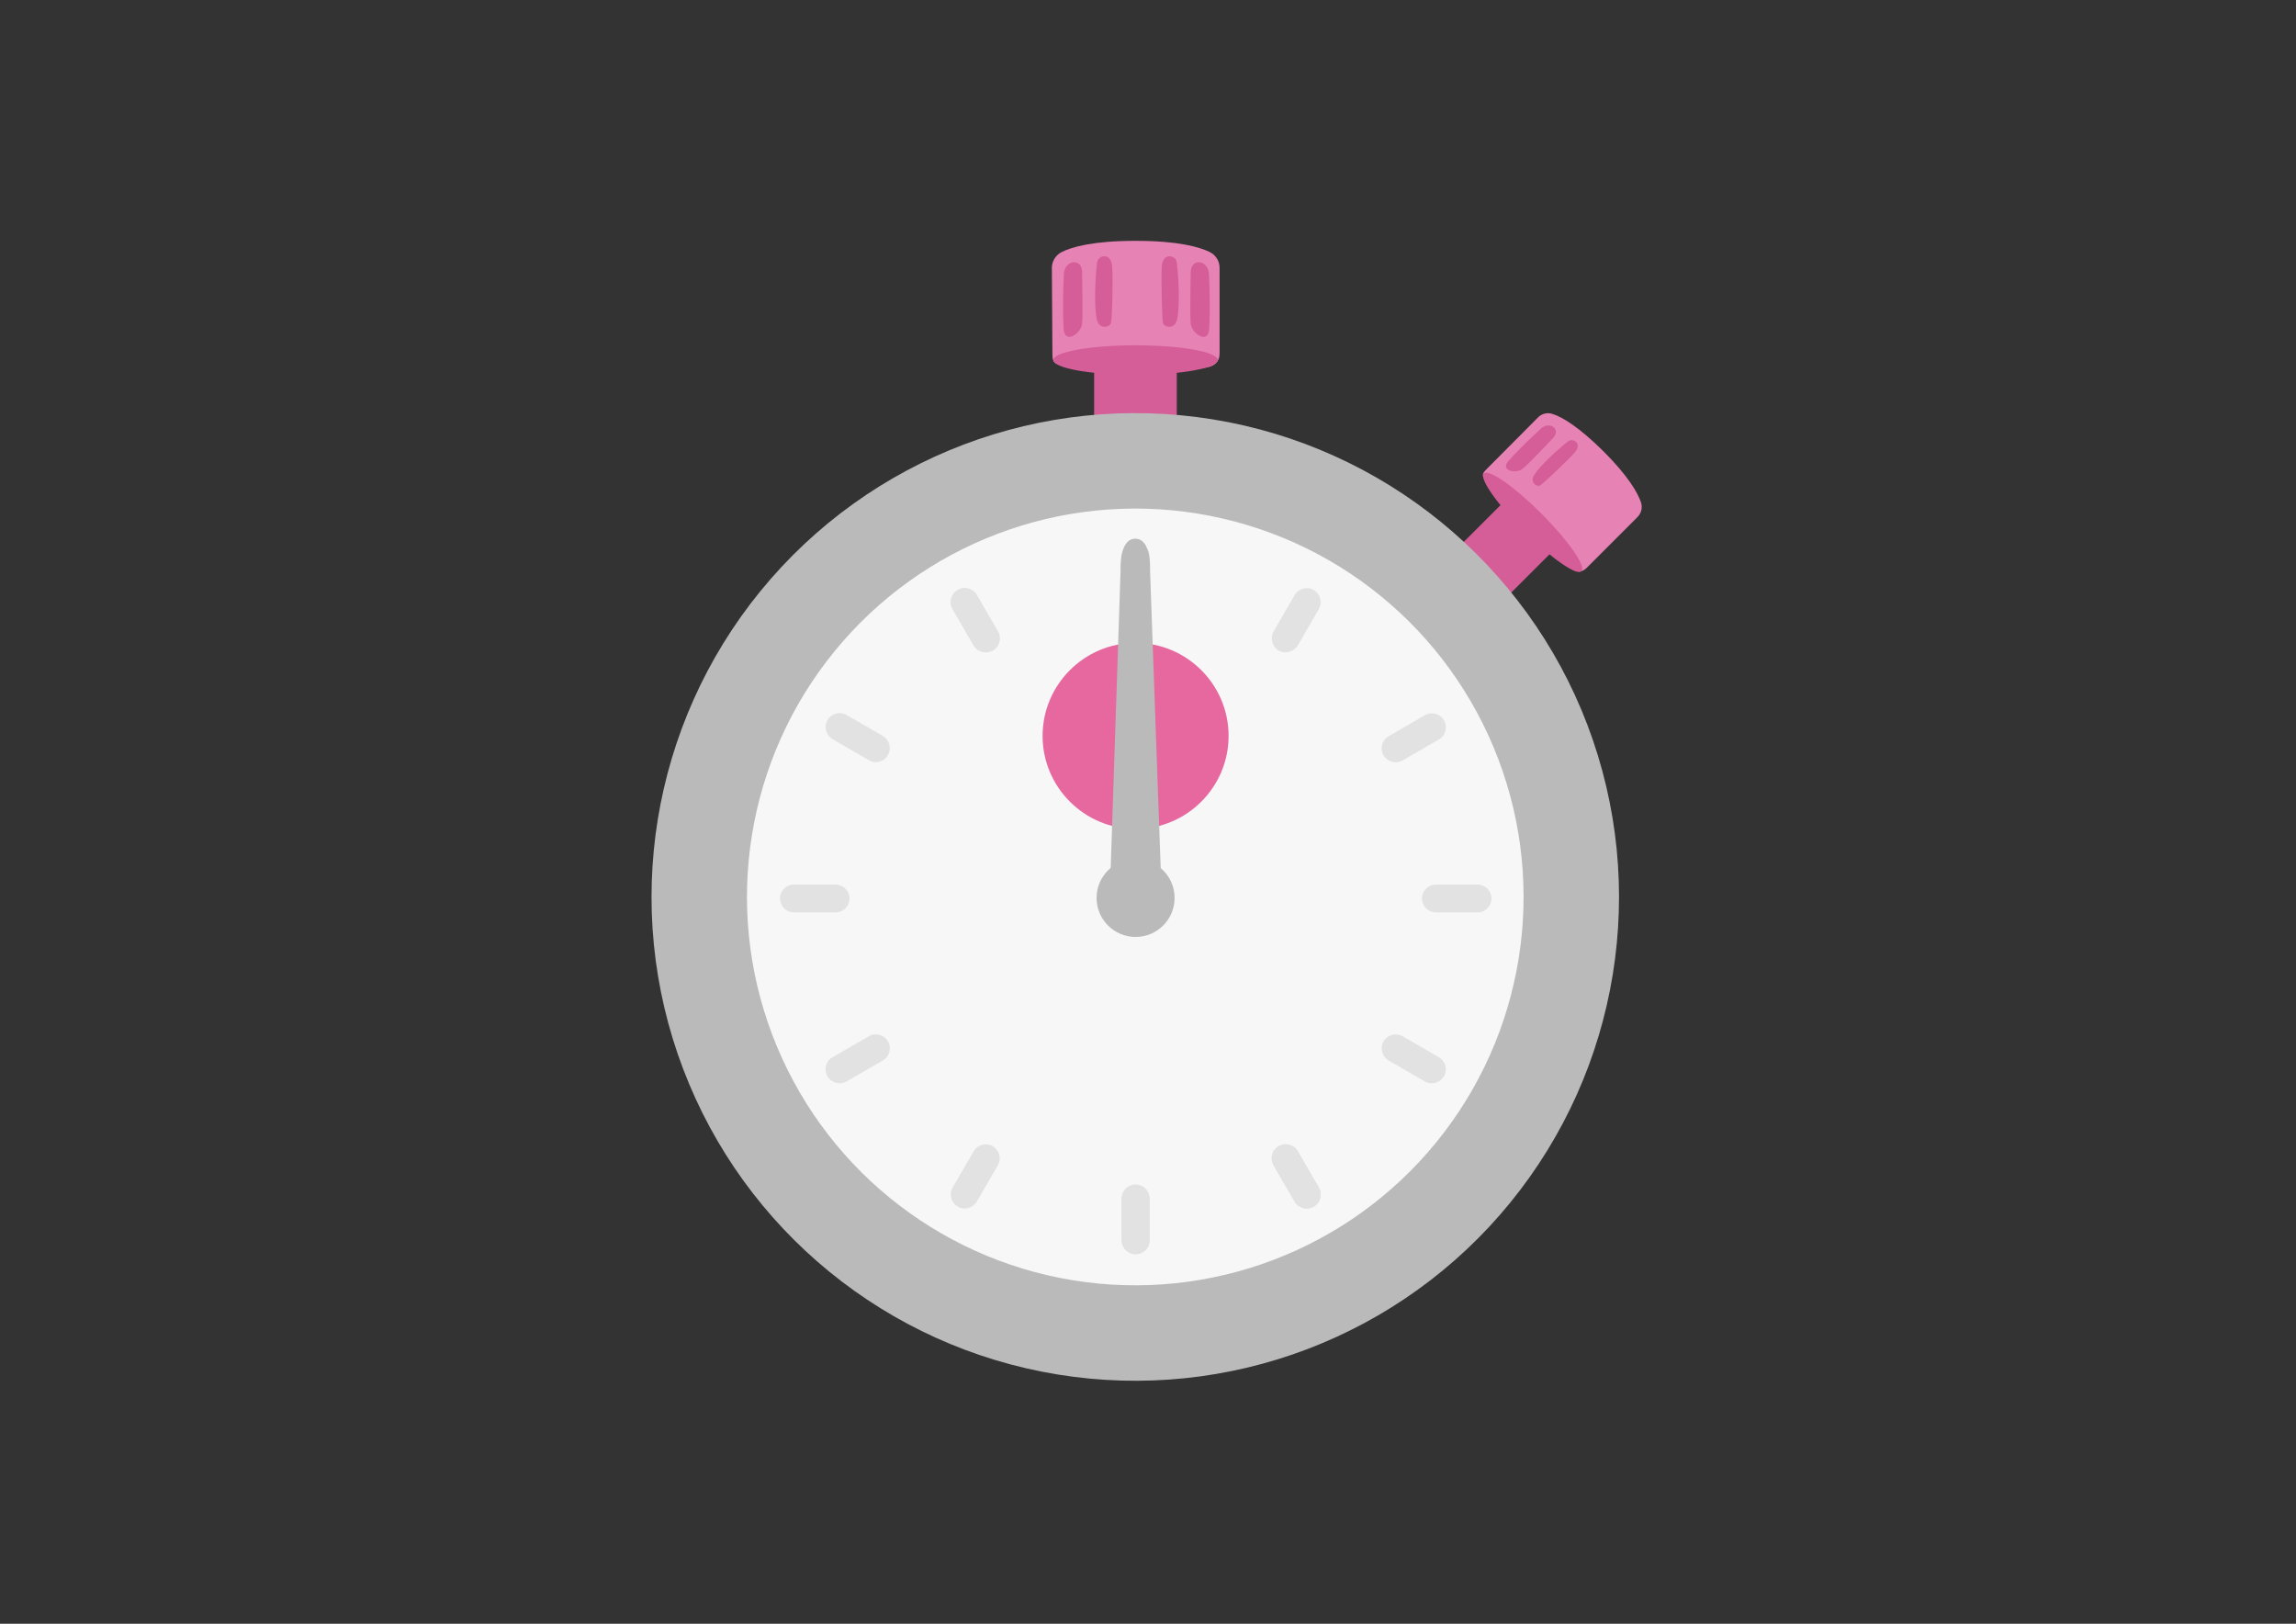 <svg xmlns="http://www.w3.org/2000/svg" xmlns:xlink="http://www.w3.org/1999/xlink" id="Calque_1" x="0px" y="0px" viewBox="0 0 841.9 595.3" style="enable-background:new 0 0 841.9 595.3;" xml:space="preserve"><rect x="0" y="0" width="841.9" height="595.3" fill="#333333" stroke="none"/><style type="text/css">	.st0{fill:#D55D98;}	.st1{fill:#E782B5;}	.st2{fill:#BABABA;}	.st3{fill:#F7F7F7;}	.st4{fill:#E2E2E2;}	.st5{fill:#E6689F;}</style><g>	<g>		<path class="st0" d="M431.5,134v38.5h-30.3V134H431.5z"></path>	</g>	<g>		<path class="st1" d="M385.7,98.2c0-2.4,1.4-4.7,3.6-5.8c3.8-1.9,11.6-4.1,27.1-4.1c15.5,0,23.3,2.2,27.2,4.1   c2.2,1.1,3.6,3.3,3.6,5.8v31.4c0,4.7-4.4,5.4-7.9,5.4l-47.4-0.6c-5.5-0.8-6-1.3-6-4.8L385.7,98.2L385.7,98.2z"></path>	</g>	<g>		<path class="st0" d="M416.4,126.6c16.6,0,30.1,2.4,30.1,5.4c0,3-13.5,5.4-30.1,5.4c-16.6,0-30.1-2.4-30.1-5.4   C386.3,129,399.8,126.6,416.4,126.6z"></path>	</g>	<g>		<path class="st0" d="M407.4,118.3c-0.3,1.7-4.3,2.7-5.2-1.1c-1.1-4.8-0.6-15.7,0.1-21c0.4-2.8,5.2-3.7,5.5,1.5   C408.2,101.9,407.8,116.6,407.4,118.3z M396.8,118.6c-0.3,3.6-6.5,8-6.8,1.8c-0.4-8.2-0.1-15.7,0.1-20c0.3-5.1,6.6-6,6.7-0.6   C396.8,104.9,397.1,114.4,396.8,118.6z"></path>	</g>	<g>		<path class="st0" d="M426.4,118.3c0.3,1.7,4.3,2.7,5.2-1.1c1.1-4.8,0.6-15.7-0.1-21c-0.4-2.8-5.2-3.7-5.5,1.5   C425.7,101.9,426.1,116.6,426.4,118.3z"></path>	</g>	<g>		<path class="st0" d="M436.6,118.6c0.3,3.6,6.5,8,6.8,1.8c0.4-8.2,0.1-15.7-0.1-20c-0.3-5.1-6.6-6-6.7-0.6   C436.6,104.9,436.3,114.4,436.6,118.6z M569.8,201.6L547,224.4l-18-18l22.8-22.8L569.8,201.6z"></path>	</g>	<g>		<path class="st1" d="M563.9,153.1c1.4-1.5,3.6-2,5.5-1.3c3.4,1.1,9.3,4.5,18.6,13.7c9.2,9.2,12.5,15.2,13.7,18.6   c0.7,2,0.1,4.1-1.3,5.5l-18.6,18.6c-2.8,2.8-5.8,0.6-7.9-1.5L546,178.2c-2.8-3.7-2.9-4.3-0.7-6.4L563.9,153.1z"></path>	</g>	<g>		<path class="st0" d="M544.1,173.6c1.8-1.8,11.2,4.8,21.1,14.7c9.9,9.9,16.5,19.4,14.7,21.1c-1.8,1.8-11.2-4.8-21.1-14.7   C548.9,184.8,542.3,175.3,544.1,173.6z"></path>	</g>	<g>		<path class="st0" d="M564.9,177.9c-1.2,0.8-4.1-0.9-2.4-3.7c2.2-3.5,9-9.7,12.5-12.4c1.9-1.4,5.3,0.9,2.4,4.1   C575.1,168.6,566,177.1,564.9,177.9z M558.4,171.8c-2.3,2-8.6,0.9-5.2-2.9c4.6-5.1,9.3-9.4,11.9-11.8c3.2-2.9,7.5,0.3,4.3,3.6   C566.5,163.7,561.1,169.5,558.4,171.8z"></path>	</g>	<g>					<ellipse transform="matrix(0.16 -0.987 0.987 0.16 25.137 687.215)" class="st2" cx="416.4" cy="328.8" rx="177.4" ry="177.4"></ellipse>	</g>	<g>					<ellipse transform="matrix(0.16 -0.987 0.987 0.16 25.137 687.215)" class="st3" cx="416.4" cy="328.8" rx="142.4" ry="142.4"></ellipse>	</g>	<g>		<path class="st4" d="M416.4,224.4c-2.8,0-5.1-2.3-5.1-5.1V204c0-2.8,2.3-5.1,5.1-5.1c2.8,0,5.1,2.3,5.1,5.1v15.3   C421.6,222.1,419.3,224.4,416.4,224.4z M416.4,459.8c-2.8,0-5.1-2.3-5.1-5.1v-15.3c0-2.8,2.3-5.1,5.1-5.1c2.8,0,5.1,2.3,5.1,5.1   v15.3C421.6,457.5,419.3,459.8,416.4,459.8z M541.8,334.5h-15.3c-2.8,0-5.1-2.3-5.1-5.1c0-2.8,2.3-5.1,5.1-5.1h15.3   c2.8,0,5.1,2.3,5.1,5.1C546.9,332.2,544.6,334.5,541.8,334.5z M306.4,334.5h-15.3c-2.8,0-5.1-2.3-5.1-5.1c0-2.8,2.3-5.1,5.1-5.1   h15.3c2.8,0,5.1,2.3,5.1,5.1C311.5,332.2,309.2,334.5,306.4,334.5z"></path>	</g>	<g>		<path class="st4" d="M416.4,224.4c-2.8,0-5.1-2.3-5.1-5.1V204c0-2.8,2.3-5.1,5.1-5.1c2.8,0,5.1,2.3,5.1,5.1v15.3   C421.6,222.1,419.3,224.4,416.4,224.4z M416.4,459.8c-2.8,0-5.1-2.3-5.1-5.1v-15.3c0-2.8,2.3-5.1,5.1-5.1c2.8,0,5.1,2.3,5.1,5.1   v15.3C421.6,457.5,419.3,459.8,416.4,459.8z M357,236.6l-7.7-13.3c-1.4-2.4-0.6-5.6,1.9-7c2.4-1.4,5.6-0.6,7,1.9l7.7,13.3   c1.4,2.4,0.6,5.6-1.9,7C361.5,239.9,358.4,239,357,236.6z M474.7,440.5l-7.7-13.3c-1.4-2.4-0.6-5.6,1.9-7c2.4-1.4,5.6-0.6,7,1.9   l7.7,13.3c1.4,2.4,0.6,5.6-1.9,7C479.2,443.8,476.1,442.9,474.7,440.5z"></path>	</g>	<g>		<path class="st4" d="M357,236.6l-7.7-13.3c-1.4-2.4-0.6-5.6,1.9-7c2.4-1.4,5.6-0.6,7,1.9l7.7,13.3c1.4,2.4,0.6,5.6-1.9,7   C361.5,239.9,358.4,239,357,236.6z M474.7,440.5l-7.7-13.3c-1.4-2.4-0.6-5.6,1.9-7c2.4-1.4,5.6-0.6,7,1.9l7.7,13.3   c1.4,2.4,0.6,5.6-1.9,7C479.2,443.8,476.1,442.9,474.7,440.5z M318.6,278.7l-13.3-7.7c-2.4-1.4-3.3-4.5-1.9-7   c1.4-2.4,4.5-3.3,7-1.9l13.3,7.7c2.4,1.4,3.3,4.5,1.9,7C324.2,279.3,321,280.2,318.6,278.7z M522.5,396.5l-13.3-7.7   c-2.4-1.4-3.3-4.5-1.9-7c1.4-2.4,4.5-3.3,7-1.9l13.3,7.7c2.4,1.4,3.3,4.5,1.9,7C528,397,524.9,397.9,522.5,396.5z M468.9,238.5   c-2.4-1.4-3.3-4.5-1.9-7l7.7-13.3c1.4-2.4,4.5-3.3,7-1.9c2.4,1.4,3.3,4.5,1.9,7l-7.7,13.3C474.5,239,471.3,239.9,468.9,238.5z    M351.2,442.4c-2.4-1.4-3.3-4.5-1.9-7l7.7-13.3c1.4-2.4,4.5-3.3,7-1.9c2.4,1.4,3.3,4.5,1.9,7l-7.7,13.3   C356.8,442.9,353.6,443.8,351.2,442.4z M507.3,276.9c-1.4-2.4-0.6-5.6,1.9-7l13.3-7.7c2.4-1.4,5.6-0.6,7,1.9   c1.4,2.4,0.6,5.6-1.9,7l-13.3,7.7C511.8,280.2,508.7,279.3,507.3,276.9z M303.4,394.6c-1.4-2.4-0.6-5.6,1.9-7l13.3-7.7   c2.4-1.4,5.6-0.6,7,1.9c1.4,2.4,0.6,5.6-1.9,7l-13.3,7.7C308,397.9,304.8,397,303.4,394.6z"></path>	</g>	<g>		<path class="st5" d="M416.4,235.7c18.8,0,34.1,15.3,34.1,34.1s-15.3,34.1-34.1,34.1c-18.8,0-34.1-15.3-34.1-34.1   S397.6,235.7,416.4,235.7z"></path>	</g>	<g>		<path class="st2" d="M421.7,208.9c0,0,0.6-11.4-5.4-11.4c-6,0-5.4,11.4-5.4,11.4l-4,120.5H426L421.7,208.9z"></path>	</g>	<g>		<path class="st2" d="M416.4,314.9c7.9,0,14.3,6.4,14.3,14.3c0,7.9-6.4,14.3-14.3,14.3c-7.9,0-14.3-6.4-14.3-14.3   C402.1,321.3,408.5,314.9,416.4,314.9z"></path>	</g></g></svg>